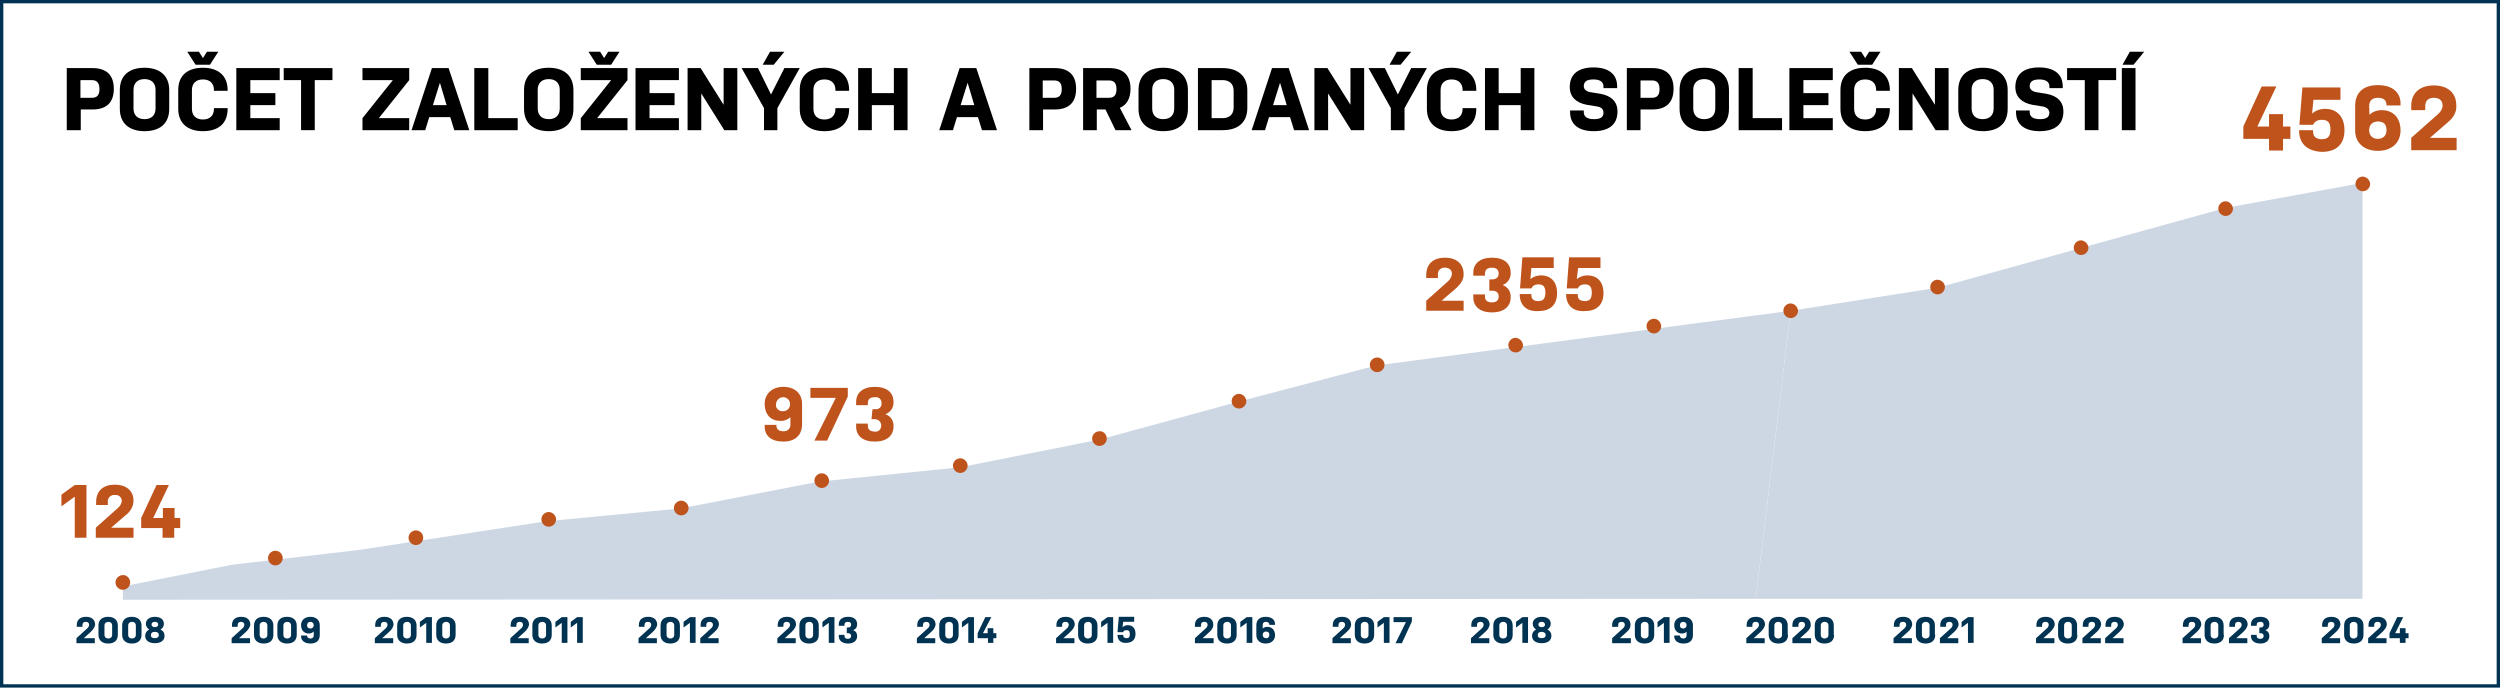 <?xml version="1.0" encoding="utf-8"?>
<!-- Generator: Adobe Illustrator 28.1.0, SVG Export Plug-In . SVG Version: 6.00 Build 0)  -->
<svg version="1.1" id="Vrstva_1" xmlns="http://www.w3.org/2000/svg" xmlns:xlink="http://www.w3.org/1999/xlink" x="0px" y="0px"
	 viewBox="0 0 749 206" style="enable-background:new 0 0 749 206;" xml:space="preserve">
<style type="text/css">
	.st0{fill:none;stroke:#003253;}
	.st1{fill-rule:evenodd;clip-rule:evenodd;fill:#CDD7E4;}
	.st2{fill-rule:evenodd;clip-rule:evenodd;fill:#BF531C;}
	.st3{fill:#BF531C;}
	.st4{enable-background:new    ;}
	.st5{fill:#003252;}
</style>
<rect x="0.5" y="0.5" class="st0" width="748" height="205"/>
<polygon class="st1" points="36.8,179.7 36.8,175.7 69.5,169.2 108,164.7 163.4,156.2 204.1,152.3 245.3,144.3 245.3,144.3 
	287.6,140 329.4,131.7 371.2,120.3 412.3,109.5 536.5,93.1 526,179.4 "/>
<path class="st2" d="M39,174.5c0,1.2-1,2.2-2.2,2.2s-2.2-1-2.2-2.2s1-2.2,2.2-2.2l0,0C38,172.2,39,173.3,39,174.5L39,174.5L39,174.5
	"/>
<path class="st2" d="M84.7,167.2c0,1.2-1,2.2-2.2,2.2s-2.2-1-2.2-2.2s1-2.2,2.2-2.2l0,0C83.7,165,84.7,166,84.7,167.2L84.7,167.2
	L84.7,167.2"/>
<path class="st2" d="M126.8,161.1c0,1.2-1,2.2-2.2,2.2s-2.2-1-2.2-2.2s1-2.2,2.2-2.2l0,0C125.8,158.9,126.8,159.9,126.8,161.1
	L126.8,161.1L126.8,161.1"/>
<path class="st2" d="M166.6,155.6c0,1.2-1,2.2-2.2,2.2s-2.2-1-2.2-2.2s1-2.2,2.2-2.2l0,0C165.5,153.4,166.6,154.4,166.6,155.6
	L166.6,155.6L166.6,155.6"/>
<path class="st2" d="M206.3,152.2c0,1.2-1,2.2-2.2,2.2s-2.2-1-2.2-2.2s1-2.2,2.2-2.2l0,0C205.3,150,206.3,151.1,206.3,152.2
	L206.3,152.2L206.3,152.2"/>
<path class="st2" d="M289.9,139.5c0,1.2-1,2.2-2.2,2.2s-2.2-1-2.2-2.2s1-2.2,2.2-2.2l0,0C288.8,137.3,289.9,138.3,289.9,139.5
	L289.9,139.5L289.9,139.5"/>
<path class="st2" d="M331.6,131.4c0,1.2-1,2.2-2.2,2.2s-2.2-1-2.2-2.2s1-2.2,2.2-2.2l0,0C330.6,129.1,331.6,130.2,331.6,131.4
	L331.6,131.4L331.6,131.4"/>
<path class="st2" d="M373.4,120.2c0,1.2-1,2.2-2.2,2.2s-2.2-1-2.2-2.2s1-2.2,2.2-2.2l0,0C372.4,118,373.4,119.1,373.4,120.2
	L373.4,120.2L373.4,120.2"/>
<path class="st2" d="M414.8,109.3c0,1.2-1,2.2-2.2,2.2s-2.2-1-2.2-2.2s1-2.2,2.2-2.2l0,0C413.8,107.1,414.8,108.1,414.8,109.3
	L414.8,109.3L414.8,109.3"/>
<path class="st2" d="M248.4,144c0,1.2-1,2.2-2.2,2.2s-2.2-1-2.2-2.2s1-2.2,2.2-2.2l0,0C247.4,141.8,248.3,142.8,248.4,144"/>
<path class="st2" d="M456.3,103.4c0,1.2-1,2.2-2.2,2.2s-2.2-1-2.2-2.2s1-2.2,2.2-2.2l0,0C455.2,101.3,456.2,102.2,456.3,103.4"/>
<path class="st2" d="M497.7,97.7c0,1.2-1,2.2-2.2,2.2s-2.2-1-2.2-2.2s1-2.2,2.2-2.2l0,0C496.7,95.5,497.6,96.5,497.7,97.7"/>
<path class="st3" d="M236.8,125c-0.8,0.7-1.9,1.2-3,1.1c-2.8,0-4.7-1.8-4.7-5.1c0-3,2.2-5.1,5.6-5.1s5.6,2,5.6,5.1v6.1
	c0,3.1-1.9,5.2-5.6,5.2c-3.7,0-5.6-1.8-5.6-4.5v-0.5h3.5v0.1c0,1.2,0.7,1.8,2.1,1.8c1,0.1,2-0.6,2.1-1.7l0,0c0-0.1,0-0.3,0-0.4
	L236.8,125z M232.5,121.1c-0.2,1,0.6,1.9,1.6,2.1c0.2,0,0.4,0,0.5,0c1.2,0,2.1-0.9,2.1-2.1s-0.9-2.1-2.1-2.1
	C233.5,119,232.5,120,232.5,121.1L232.5,121.1z"/>
<path class="st3" d="M250.4,119.2h-7.6v-3H254v2.6l-6.2,13.2H244L250.4,119.2z"/>
<path class="st3" d="M261.4,122.6h0.9c0.9,0.1,1.8-0.6,1.8-1.5c0-0.1,0-0.2,0-0.3c0.1-0.9-0.6-1.8-1.6-1.8c-0.1,0-0.3,0-0.4,0
	c-1.4,0-2.1,0.6-2.1,1.8v0.6h-3.5v-1c0-2.7,2-4.5,5.6-4.5c3.7,0,5.6,1.8,5.6,4.5c0.1,1.7-0.9,3.1-2.4,3.7c1.6,0.6,2.5,2,2.4,3.7
	c0,2.7-2,4.5-5.6,4.5c-3.7,0-5.6-1.8-5.6-4.5v-0.9h3.5v0.6c0,1.2,0.7,1.8,2.1,1.8c0.9,0.2,1.8-0.6,1.9-1.5l0,0c0-0.1,0-0.3,0-0.4
	c0-0.9-0.7-1.7-1.7-1.8c-0.1,0-0.2,0-0.3,0h-0.9L261.4,122.6z"/>
<path class="st3" d="M25.9,161.1h-3.5v-12.3l-4,2.9v-3.5l4-2.9h3.5V161.1z"/>
<path class="st3" d="M37.7,154.3l-4.4,3.8H40v3H28.7v-3l6.5-5.8c0.7-0.6,1.2-1.3,1.3-2.2c0-1-0.8-1.8-1.8-1.8c-0.1,0-0.2,0-0.3,0
	c-1-0.1-2,0.6-2.1,1.7c0,0.1,0,0.3,0,0.4v0.9h-3.5v-0.9c0-3.4,2.2-5.2,5.6-5.2c3.4,0,5.6,1.8,5.6,4.8
	C40,151.6,39.1,153.3,37.7,154.3z"/>
<path class="st3" d="M45.9,155.2h2.9v-3h3.5v3H54v3h-1.8v2.9h-3.5v-2.9h-6.4v-3l4.6-9.9h3.7L45.9,155.2z"/>
<path class="st3" d="M436.3,86.3l-4.4,3.8h6.6v3h-11.2v-3l6.5-5.8c0.7-0.6,1.1-1.4,1.2-2.2c0-1.2-0.8-1.9-2.1-1.9
	c-1-0.1-2,0.6-2.1,1.7c0,0.1,0,0.3,0,0.5v0.9h-3.5v-0.9c0-3.4,2.2-5.2,5.6-5.2s5.6,1.8,5.6,4.9C438.6,83.7,437.6,85.1,436.3,86.3z"
	/>
<path class="st3" d="M446.2,83.7h0.9c1.2,0,1.9-0.7,1.9-1.7c0-1.1-0.6-1.8-2-1.8s-2.1,0.6-2.1,1.8v0.6h-3.5v-0.9
	c0-2.7,2-4.5,5.6-4.5c3.7,0,5.6,1.8,5.6,4.5c0.1,1.7-0.9,3.1-2.4,3.7c1.6,0.6,2.5,2,2.4,3.7c0,2.7-2,4.5-5.6,4.5s-5.6-1.8-5.6-4.5
	v-0.9h3.5v0.6c0,1.2,0.7,1.8,2.1,1.8s2-0.7,2-1.8s-0.7-1.7-1.9-1.7h-0.9V83.7z"/>
<path class="st3" d="M455.3,88.1h3.5v0.3c0,1.3,0.8,1.8,2.1,1.8c1.2,0,2.1-0.5,2.1-2.5s-0.8-2.5-2.1-2.5c-1.1,0-1.8,0.5-2.1,1.2
	h-3.4l0.7-9.3h9.4v3.2h-6.7l-0.3,3.3c0.9-0.7,2-1.1,3.2-1.1c2.4,0,4.8,1.4,4.8,5.3c0,3.7-2.2,5.4-5.6,5.4
	C457.5,93.4,455.3,91.6,455.3,88.1L455.3,88.1z"/>
<path class="st3" d="M469.2,88.1h3.5v0.3c0,1.3,0.8,1.8,2.1,1.8s2.1-0.5,2.1-2.5s-0.8-2.5-2.1-2.5c-1.1,0-1.8,0.5-2.1,1.2h-3.3
	l0.7-9.3h9.4v3.2h-6.7l-0.4,3.3c0.9-0.7,2-1.1,3.2-1.1c2.4,0,4.8,1.4,4.8,5.3c0,3.7-2.2,5.4-5.6,5.4
	C471.4,93.4,469.2,91.6,469.2,88.1L469.2,88.1z"/>
<g>
	<path class="st3" d="M676.3,37.9h3.5v-3.7h4.2v3.7h2.2v3.7H684v3.5h-4.2v-3.5h-7.7v-3.7l5.5-12h4.4L676.3,37.9z"/>
	<path class="st3" d="M688.8,39h4.2v0.4c0,1.6,1,2.3,2.6,2.3s2.6-0.6,2.6-2.9s-1-2.9-2.6-2.9c-1.4,0-2.2,0.6-2.6,1.5h-4.1l0.9-11.2
		h11.4v3.7h-8.1l-0.4,4.1c1.5-1.2,2.9-1.4,3.9-1.4c2.9,0,5.8,1.7,5.8,6.4c0,4.5-2.7,6.5-6.8,6.5C691.4,45.3,688.8,43.2,688.8,39
		L688.8,39z"/>
	<path class="st3" d="M709.9,34.4c0.9-0.9,2.2-1.4,3.7-1.4c3.3,0,5.6,2.2,5.6,6.1c0,3.7-2.7,6.1-6.8,6.1s-6.8-2.4-6.8-6.1v-7.4
		c0-3.8,2.3-6.2,6.8-6.2c4.4,0,6.8,2.2,6.8,5.5v0.6H715v-0.1c0-1.5-0.9-2.2-2.6-2.2c-1.6,0-2.6,0.8-2.6,2.5L709.9,34.4L709.9,34.4z
		 M715,39c0-1.7-0.8-2.6-2.6-2.6c-1.6,0-2.6,1-2.6,2.6s1,2.6,2.6,2.6S715,40.6,715,39z"/>
	<path class="st3" d="M733.3,36.7l-5.3,4.6h8V45h-13.6v-3.7l7.9-7c1-0.8,1.5-1.8,1.5-2.7c0-1.5-1-2.3-2.6-2.3s-2.6,0.8-2.6,2.5V33
		h-4.2v-1.2c0-4.1,2.7-6.2,6.8-6.2s6.7,2.2,6.7,5.9C736.1,33.7,734.9,35.4,733.3,36.7z"/>
</g>
<polyline class="st1" points="536.5,93.1 580.5,86.2 666.7,62.3 707.8,54.8 707.8,179.4 526,179.4 "/>
<path class="st2" d="M710.1,55.1c0,1.2-1,2.2-2.2,2.2s-2.2-1-2.2-2.2s1-2.2,2.2-2.2l0,0C709.1,53,710,53.9,710.1,55.1"/>
<g class="st4">
	<path class="st5" d="M73.7,189.3l-2.1,1.9h3.3v1.5h-5.5v-1.5l3.2-2.9c0.4-0.3,0.6-0.8,0.6-1.1c0-0.6-0.4-0.9-1-0.9
		c-0.6,0-1,0.3-1,1v0.5h-1.7v-0.5c0-1.7,1.1-2.5,2.8-2.5c1.7,0,2.7,0.9,2.7,2.4C74.8,188.1,74.3,188.7,73.7,189.3z"/>
	<path class="st5" d="M81.9,190.2c0,1.7-1.1,2.6-2.9,2.6c-1.7,0-2.9-0.9-2.9-2.6v-2.8c0-1.7,1.1-2.6,2.9-2.6c1.7,0,2.9,0.9,2.9,2.6
		V190.2z M80.1,187.4c0-0.7-0.5-1.1-1.1-1.1c-0.7,0-1.2,0.4-1.2,1.1v2.8c0,0.7,0.5,1.1,1.1,1.1c0.7,0,1.2-0.4,1.2-1.1V187.4z"/>
	<path class="st5" d="M88.9,190.2c0,1.7-1.1,2.6-2.9,2.6c-1.7,0-2.9-0.9-2.9-2.6v-2.8c0-1.7,1.1-2.6,2.9-2.6c1.7,0,2.9,0.9,2.9,2.6
		V190.2z M87.2,187.4c0-0.7-0.5-1.1-1.1-1.1c-0.7,0-1.2,0.4-1.2,1.1v2.8c0,0.7,0.5,1.1,1.1,1.1c0.7,0,1.2-0.4,1.2-1.1V187.4z"/>
	<path class="st5" d="M94,189.2c-0.4,0.4-0.9,0.6-1.5,0.6c-1.3,0-2.3-0.9-2.3-2.5c0-1.5,1.1-2.5,2.8-2.5s2.8,1,2.8,2.5v3
		c0,1.5-0.9,2.5-2.8,2.5c-1.8,0-2.8-0.9-2.8-2.2v-0.2H92v0c0,0.6,0.4,0.9,1,0.9c0.6,0,1-0.3,1-1V189.2z M92,187.3c0,0.7,0.4,1,1,1
		c0.6,0,1-0.4,1-1s-0.4-1-1-1S92,186.7,92,187.3z"/>
</g>
<g class="st4">
	<path class="st5" d="M27.2,189.3l-2.1,1.9h3.3v1.5h-5.5v-1.5l3.2-2.9c0.4-0.3,0.6-0.8,0.6-1.1c0-0.6-0.4-0.9-1-0.9
		c-0.6,0-1,0.3-1,1v0.5h-1.7v-0.5c0-1.7,1.1-2.5,2.8-2.5c1.7,0,2.7,0.9,2.7,2.4C28.3,188.1,27.8,188.7,27.2,189.3z"/>
	<path class="st5" d="M35.3,190.2c0,1.7-1.1,2.6-2.9,2.6c-1.7,0-2.9-0.9-2.9-2.6v-2.8c0-1.7,1.1-2.6,2.9-2.6c1.7,0,2.9,0.9,2.9,2.6
		V190.2z M33.6,187.4c0-0.7-0.5-1.1-1.1-1.1c-0.7,0-1.2,0.4-1.2,1.1v2.8c0,0.7,0.5,1.1,1.1,1.1c0.7,0,1.2-0.4,1.2-1.1V187.4z"/>
	<path class="st5" d="M42.4,190.2c0,1.7-1.1,2.6-2.9,2.6c-1.7,0-2.9-0.9-2.9-2.6v-2.8c0-1.7,1.1-2.6,2.9-2.6c1.7,0,2.9,0.9,2.9,2.6
		V190.2z M40.7,187.4c0-0.7-0.5-1.1-1.1-1.1c-0.7,0-1.2,0.4-1.2,1.1v2.8c0,0.7,0.5,1.1,1.1,1.1c0.7,0,1.2-0.4,1.2-1.1V187.4z"/>
	<path class="st5" d="M48.1,188.6c0.8,0.4,1.2,1,1.2,1.9c0,1.3-1,2.2-2.9,2.2c-1.9,0-2.9-0.9-2.9-2.2c0-0.8,0.4-1.5,1.2-1.9
		c-0.6-0.4-1-1-1-1.7c0-1.2,1-2.1,2.7-2.1c1.7,0,2.7,0.8,2.7,2.1C49.1,187.6,48.8,188.2,48.1,188.6z M46.4,189.3
		c-0.8,0-1.2,0.4-1.2,1c0,0.6,0.4,0.9,1.2,0.9c0.8,0,1.2-0.4,1.2-0.9C47.6,189.7,47.2,189.3,46.4,189.3z M46.4,186.3
		c-0.6,0-1,0.3-1,0.8s0.4,0.8,1,0.8c0.6,0,1-0.3,1-0.8C47.4,186.6,47,186.3,46.4,186.3z"/>
</g>
<g class="st4">
	<path class="st5" d="M116.6,189.3l-2.1,1.9h3.3v1.5h-5.5v-1.5l3.2-2.9c0.4-0.3,0.6-0.8,0.6-1.1c0-0.6-0.4-0.9-1-0.9
		c-0.6,0-1,0.3-1,1v0.5h-1.7v-0.5c0-1.7,1.1-2.5,2.8-2.5c1.7,0,2.7,0.9,2.7,2.4C117.7,188.1,117.3,188.7,116.6,189.3z"/>
	<path class="st5" d="M124.8,190.2c0,1.7-1.1,2.6-2.9,2.6c-1.7,0-2.9-0.9-2.9-2.6v-2.8c0-1.7,1.1-2.6,2.9-2.6c1.7,0,2.9,0.9,2.9,2.6
		V190.2z M123.1,187.4c0-0.7-0.5-1.1-1.1-1.1c-0.7,0-1.2,0.4-1.2,1.1v2.8c0,0.7,0.5,1.1,1.1,1.1c0.7,0,1.2-0.4,1.2-1.1V187.4z"/>
	<path class="st5" d="M129.4,192.6h-1.7v-6l-1.9,1.4v-1.7l1.9-1.4h1.7V192.6z"/>
	<path class="st5" d="M136.5,190.2c0,1.7-1.1,2.6-2.9,2.6c-1.7,0-2.9-0.9-2.9-2.6v-2.8c0-1.7,1.1-2.6,2.9-2.6c1.7,0,2.9,0.9,2.9,2.6
		V190.2z M134.8,187.4c0-0.7-0.5-1.1-1.1-1.1c-0.7,0-1.2,0.4-1.2,1.1v2.8c0,0.7,0.5,1.1,1.1,1.1c0.7,0,1.2-0.4,1.2-1.1V187.4z"/>
</g>
<g class="st4">
	<path class="st5" d="M157.2,189.3l-2.1,1.9h3.3v1.5h-5.5v-1.5l3.2-2.9c0.4-0.3,0.6-0.8,0.6-1.1c0-0.6-0.4-0.9-1-0.9
		c-0.6,0-1,0.3-1,1v0.5h-1.7v-0.5c0-1.7,1.1-2.5,2.8-2.5c1.7,0,2.7,0.9,2.7,2.4C158.3,188.1,157.8,188.7,157.2,189.3z"/>
	<path class="st5" d="M165.3,190.2c0,1.7-1.1,2.6-2.9,2.6c-1.7,0-2.9-0.9-2.9-2.6v-2.8c0-1.7,1.1-2.6,2.9-2.6c1.7,0,2.9,0.9,2.9,2.6
		V190.2z M163.6,187.4c0-0.7-0.5-1.1-1.1-1.1c-0.7,0-1.2,0.4-1.2,1.1v2.8c0,0.7,0.5,1.1,1.1,1.1c0.7,0,1.2-0.4,1.2-1.1V187.4z"/>
	<path class="st5" d="M170,192.6h-1.7v-6l-1.9,1.4v-1.7l1.9-1.4h1.7V192.6z"/>
	<path class="st5" d="M174.6,192.6h-1.7v-6L171,188v-1.7l1.9-1.4h1.7V192.6z"/>
</g>
<g class="st4">
	<path class="st5" d="M195.6,189.3l-2.1,1.9h3.3v1.5h-5.5v-1.5l3.2-2.9c0.4-0.3,0.6-0.8,0.6-1.1c0-0.6-0.4-0.9-1-0.9
		c-0.6,0-1,0.3-1,1v0.5h-1.7v-0.5c0-1.7,1.1-2.5,2.8-2.5c1.7,0,2.7,0.9,2.7,2.4C196.7,188.1,196.2,188.7,195.6,189.3z"/>
	<path class="st5" d="M203.7,190.2c0,1.7-1.1,2.6-2.9,2.6c-1.7,0-2.9-0.9-2.9-2.6v-2.8c0-1.7,1.1-2.6,2.9-2.6c1.7,0,2.9,0.9,2.9,2.6
		V190.2z M202,187.4c0-0.7-0.5-1.1-1.1-1.1c-0.7,0-1.2,0.4-1.2,1.1v2.8c0,0.7,0.5,1.1,1.1,1.1c0.7,0,1.2-0.4,1.2-1.1V187.4z"/>
	<path class="st5" d="M208.4,192.6h-1.7v-6l-1.9,1.4v-1.7l1.9-1.4h1.7V192.6z"/>
	<path class="st5" d="M214.1,189.3l-2.1,1.9h3.3v1.5h-5.5v-1.5l3.2-2.9c0.4-0.3,0.6-0.8,0.6-1.1c0-0.6-0.4-0.9-1-0.9
		c-0.6,0-1,0.3-1,1v0.5h-1.7v-0.5c0-1.7,1.1-2.5,2.8-2.5c1.7,0,2.7,0.9,2.7,2.4C215.2,188.1,214.8,188.7,214.1,189.3z"/>
</g>
<g class="st4">
	<path class="st5" d="M237.2,189.3l-2.1,1.9h3.3v1.5h-5.5v-1.5l3.2-2.9c0.4-0.3,0.6-0.8,0.6-1.1c0-0.6-0.4-0.9-1-0.9
		c-0.6,0-1,0.3-1,1v0.5h-1.7v-0.5c0-1.7,1.1-2.5,2.8-2.5c1.7,0,2.7,0.9,2.7,2.4C238.3,188.1,237.8,188.7,237.2,189.3z"/>
	<path class="st5" d="M245.3,190.2c0,1.7-1.1,2.6-2.9,2.6c-1.7,0-2.9-0.9-2.9-2.6v-2.8c0-1.7,1.1-2.6,2.9-2.6c1.7,0,2.9,0.9,2.9,2.6
		V190.2z M243.6,187.4c0-0.7-0.5-1.1-1.1-1.1c-0.7,0-1.2,0.4-1.2,1.1v2.8c0,0.7,0.5,1.1,1.1,1.1c0.7,0,1.2-0.4,1.2-1.1V187.4z"/>
	<path class="st5" d="M250,192.6h-1.7v-6l-1.9,1.4v-1.7l1.9-1.4h1.7V192.6z"/>
	<path class="st5" d="M253.7,188h0.4c0.6,0,0.9-0.4,0.9-0.8c0-0.6-0.3-0.9-1-0.9c-0.7,0-1,0.3-1,0.9v0.3h-1.7V187
		c0-1.3,1-2.2,2.8-2.2c1.8,0,2.7,0.9,2.7,2.2c0,0.9-0.4,1.5-1.2,1.8c0.8,0.3,1.2,0.9,1.2,1.8c0,1.3-1,2.2-2.7,2.2
		c-1.8,0-2.8-0.9-2.8-2.2v-0.4h1.7v0.3c0,0.6,0.4,0.9,1,0.9c0.7,0,1-0.4,1-0.9c0-0.5-0.4-0.8-0.9-0.8h-0.4V188z"/>
</g>
<g class="st4">
	<path class="st5" d="M279,189.3l-2.1,1.9h3.3v1.5h-5.5v-1.5l3.2-2.9c0.4-0.3,0.6-0.8,0.6-1.1c0-0.6-0.4-0.9-1-0.9c-0.6,0-1,0.3-1,1
		v0.5h-1.7v-0.5c0-1.7,1.1-2.5,2.8-2.5c1.7,0,2.7,0.9,2.7,2.4C280.1,188.1,279.7,188.7,279,189.3z"/>
	<path class="st5" d="M287.2,190.2c0,1.7-1.1,2.6-2.9,2.6c-1.7,0-2.9-0.9-2.9-2.6v-2.8c0-1.7,1.1-2.6,2.9-2.6c1.7,0,2.9,0.9,2.9,2.6
		V190.2z M285.5,187.4c0-0.7-0.5-1.1-1.1-1.1c-0.7,0-1.2,0.4-1.2,1.1v2.8c0,0.7,0.5,1.1,1.1,1.1c0.7,0,1.2-0.4,1.2-1.1V187.4z"/>
	<path class="st5" d="M291.8,192.6h-1.7v-6l-1.9,1.4v-1.7l1.9-1.4h1.7V192.6z"/>
	<path class="st5" d="M294.5,189.7h1.4v-1.5h1.7v1.5h0.9v1.5h-0.9v1.4H296v-1.4h-3.1v-1.5l2.3-4.8h1.8L294.5,189.7z"/>
</g>
<g class="st4">
	<path class="st5" d="M320.7,189.3l-2.1,1.9h3.3v1.5h-5.5v-1.5l3.2-2.9c0.4-0.3,0.6-0.8,0.6-1.1c0-0.6-0.4-0.9-1-0.9
		c-0.6,0-1,0.3-1,1v0.5h-1.7v-0.5c0-1.7,1.1-2.5,2.8-2.5c1.7,0,2.7,0.9,2.7,2.4C321.8,188.1,321.3,188.7,320.7,189.3z"/>
	<path class="st5" d="M328.8,190.2c0,1.7-1.1,2.6-2.9,2.6c-1.7,0-2.9-0.9-2.9-2.6v-2.8c0-1.7,1.1-2.6,2.9-2.6c1.7,0,2.9,0.9,2.9,2.6
		V190.2z M327.1,187.4c0-0.7-0.5-1.1-1.1-1.1c-0.7,0-1.2,0.4-1.2,1.1v2.8c0,0.7,0.5,1.1,1.1,1.1c0.7,0,1.2-0.4,1.2-1.1V187.4z"/>
	<path class="st5" d="M333.5,192.6h-1.7v-6l-1.9,1.4v-1.7l1.9-1.4h1.7V192.6z"/>
	<path class="st5" d="M334.8,190.2h1.7v0.1c0,0.6,0.4,0.9,1,0.9c0.6,0,1-0.2,1-1.2c0-1-0.4-1.2-1-1.2c-0.6,0-0.9,0.2-1,0.6h-1.7
		l0.4-4.6h4.6v1.5h-3.3l-0.2,1.6c0.6-0.5,1.2-0.6,1.6-0.6c1.2,0,2.3,0.7,2.3,2.6c0,1.8-1.1,2.7-2.8,2.7
		C335.9,192.7,334.8,191.9,334.8,190.2L334.8,190.2z"/>
</g>
<g class="st4">
	<path class="st5" d="M362.4,189.3l-2.1,1.9h3.3v1.5H358v-1.5l3.2-2.9c0.4-0.3,0.6-0.8,0.6-1.1c0-0.6-0.4-0.9-1-0.9
		c-0.6,0-1,0.3-1,1v0.5H358v-0.5c0-1.7,1.1-2.5,2.8-2.5c1.7,0,2.7,0.9,2.7,2.4C363.5,188.1,363,188.7,362.4,189.3z"/>
	<path class="st5" d="M370.5,190.2c0,1.7-1.1,2.6-2.9,2.6c-1.7,0-2.9-0.9-2.9-2.6v-2.8c0-1.7,1.1-2.6,2.9-2.6c1.7,0,2.9,0.9,2.9,2.6
		V190.2z M368.8,187.4c0-0.7-0.5-1.1-1.1-1.1c-0.7,0-1.2,0.4-1.2,1.1v2.8c0,0.7,0.5,1.1,1.1,1.1c0.7,0,1.2-0.4,1.2-1.1V187.4z"/>
	<path class="st5" d="M375.2,192.6h-1.7v-6l-1.9,1.4v-1.7l1.9-1.4h1.7V192.6z"/>
	<path class="st5" d="M378.2,188.4c0.4-0.4,0.9-0.6,1.5-0.6c1.3,0,2.3,0.9,2.3,2.5c0,1.5-1.1,2.5-2.8,2.5c-1.7,0-2.8-1-2.8-2.5v-3
		c0-1.5,0.9-2.5,2.8-2.5c1.8,0,2.8,0.9,2.8,2.2v0.2h-1.7v0c0-0.6-0.4-0.9-1-0.9c-0.6,0-1,0.3-1,1V188.4z M380.3,190.2
		c0-0.7-0.4-1-1-1c-0.6,0-1,0.4-1,1c0,0.6,0.4,1,1,1C379.9,191.3,380.3,190.8,380.3,190.2z"/>
</g>
<g class="st4">
	<path class="st5" d="M403.5,189.3l-2.1,1.9h3.3v1.5h-5.5v-1.5l3.2-2.9c0.4-0.3,0.6-0.8,0.6-1.1c0-0.6-0.4-0.9-1-0.9
		c-0.6,0-1,0.3-1,1v0.5h-1.7v-0.5c0-1.7,1.1-2.5,2.8-2.5c1.7,0,2.7,0.9,2.7,2.4C404.7,188.1,404.2,188.7,403.5,189.3z"/>
	<path class="st5" d="M411.7,190.2c0,1.7-1.1,2.6-2.9,2.6c-1.7,0-2.9-0.9-2.9-2.6v-2.8c0-1.7,1.1-2.6,2.9-2.6c1.7,0,2.9,0.9,2.9,2.6
		V190.2z M410,187.4c0-0.7-0.5-1.1-1.1-1.1c-0.7,0-1.2,0.4-1.2,1.1v2.8c0,0.7,0.5,1.1,1.1,1.1c0.7,0,1.2-0.4,1.2-1.1V187.4z"/>
	<path class="st5" d="M416.3,192.6h-1.7v-6l-1.9,1.4v-1.7l1.9-1.4h1.7V192.6z"/>
	<path class="st5" d="M421.2,186.4h-3.7v-1.5h5.5v1.3l-3,6.5h-1.9L421.2,186.4z"/>
</g>
<g class="st4">
	<path class="st5" d="M487.4,189.3l-2.1,1.9h3.3v1.5H483v-1.5l3.2-2.9c0.4-0.3,0.6-0.8,0.6-1.1c0-0.6-0.4-0.9-1-0.9
		c-0.6,0-1,0.3-1,1v0.5H483v-0.5c0-1.7,1.1-2.5,2.8-2.5c1.7,0,2.7,0.9,2.7,2.4C488.5,188.1,488.1,188.7,487.4,189.3z"/>
	<path class="st5" d="M495.6,190.2c0,1.7-1.1,2.6-2.9,2.6c-1.7,0-2.9-0.9-2.9-2.6v-2.8c0-1.7,1.1-2.6,2.9-2.6c1.7,0,2.9,0.9,2.9,2.6
		V190.2z M493.9,187.4c0-0.7-0.5-1.1-1.1-1.1c-0.7,0-1.2,0.4-1.2,1.1v2.8c0,0.7,0.5,1.1,1.1,1.1c0.7,0,1.2-0.4,1.2-1.1V187.4z"/>
	<path class="st5" d="M500.2,192.6h-1.7v-6l-1.9,1.4v-1.7l1.9-1.4h1.7V192.6z"/>
	<path class="st5" d="M505.4,189.2c-0.4,0.4-0.9,0.6-1.5,0.6c-1.3,0-2.3-0.9-2.3-2.5c0-1.5,1.1-2.5,2.8-2.5c1.7,0,2.8,1,2.8,2.5v3
		c0,1.5-0.9,2.5-2.8,2.5c-1.8,0-2.8-0.9-2.8-2.2v-0.2h1.7v0c0,0.6,0.4,0.9,1,0.9c0.6,0,1-0.3,1-1V189.2z M503.3,187.3
		c0,0.7,0.4,1,1,1c0.6,0,1-0.4,1-1s-0.4-1-1-1C503.7,186.3,503.3,186.7,503.3,187.3z"/>
</g>
<g class="st4">
	<path d="M20,20.4h7.7c3.9,0,6.4,1.8,6.4,6.2c0,4.4-2.5,6.2-6.4,6.2h-3.5V39H20V20.4z M24.1,29.3h3.4c1.4,0,2.3-0.6,2.3-2.6
		S28.9,24,27.5,24h-3.4V29.3z"/>
	<path d="M50.7,32.6c0,4.5-2.9,6.7-7.4,6.7c-4.5,0-7.4-2.3-7.4-6.7v-5.6c0-4.5,2.9-6.7,7.4-6.7c4.5,0,7.4,2.3,7.4,6.7V32.6z
		 M46.6,26.9c0-2.1-1.3-3.2-3.3-3.2c-2,0-3.3,1.1-3.3,3.2v5.6c0,2.1,1.3,3.2,3.3,3.2c2,0,3.3-1.1,3.3-3.2V26.9z"/>
	<path d="M68.2,32.4v0.2c0,4.5-2.9,6.7-7.4,6.7c-4.5,0-7.4-2.3-7.4-6.7v-5.6c0-4.5,2.9-6.7,7.4-6.7c4.5,0,7.4,2.3,7.4,6.7v0.2h-4.1
		v-0.2c0-2.1-1.3-3.2-3.3-3.2c-2,0-3.3,1.1-3.3,3.2v5.6c0,2.1,1.3,3.2,3.3,3.2c2,0,3.3-1.1,3.3-3.2v-0.2H68.2z M56.1,15.5h3.5
		l1.2,1.9l1.2-1.9h3.4l-2.5,3.9h-4.3L56.1,15.5z"/>
	<path d="M70.8,20.4h13V24H75v3.9h7.5v3.6H75v3.9h8.8V39h-13V20.4z"/>
	<path d="M85,20.4h14.6V24h-5.3v15h-4.1V24H85V20.4z"/>
	<path d="M117.7,24h-9.1v-3.6h14V24l-9.1,11.4h9.1V39h-14v-3.6L117.7,24z"/>
	<path d="M140.6,39h-4.5l-1.2-3.9h-6.3l-1.2,3.9h-4.1l6.1-18.6h5L140.6,39z M129.7,31.5h4.1l-2-6.7L129.7,31.5z"/>
	<path d="M142.2,20.4h4.1v15h8.8V39h-13V20.4z"/>
	<path d="M171.8,32.6c0,4.5-2.9,6.7-7.4,6.7c-4.5,0-7.4-2.3-7.4-6.7v-5.6c0-4.5,2.9-6.7,7.4-6.7c4.5,0,7.4,2.3,7.4,6.7V32.6z
		 M167.7,26.9c0-2.1-1.3-3.2-3.3-3.2c-2,0-3.3,1.1-3.3,3.2v5.6c0,2.1,1.3,3.2,3.3,3.2c2,0,3.3-1.1,3.3-3.2V26.9z"/>
	<path d="M183.1,24h-9.1v-3.6h14V24l-9.1,11.4h9.1V39h-14v-3.6L183.1,24z M176.3,15.5h3.5l1.2,1.9l1.2-1.9h3.4l-2.5,3.9h-4.3
		L176.3,15.5z"/>
	<path d="M190.4,20.4h13V24h-8.8v3.9h7.5v3.6h-7.5v3.9h8.8V39h-13V20.4z"/>
	<path d="M210.1,28v11H206V20.4h3.9l6.9,11v-11h4.1V39H217L210.1,28z"/>
	<path d="M233,39h-4.1v-6.6l-6.7-12h4.9l3.9,7.9l4-7.9h4.6l-6.7,12V39z M228.5,19.4l2.2-3.9h4.3l-3.2,3.9H228.5z"/>
	<path d="M254.4,32.4v0.2c0,4.5-2.9,6.7-7.4,6.7c-4.5,0-7.4-2.3-7.4-6.7v-5.6c0-4.5,2.9-6.7,7.4-6.7c4.5,0,7.4,2.3,7.4,6.7v0.2h-4.1
		v-0.2c0-2.1-1.3-3.2-3.3-3.2c-2,0-3.3,1.1-3.3,3.2v5.6c0,2.1,1.3,3.2,3.3,3.2c2,0,3.3-1.1,3.3-3.2v-0.2H254.4z"/>
	<path d="M267.8,31.5h-6.6V39h-4.1V20.4h4.1v7.5h6.6v-7.5h4.1V39h-4.1V31.5z"/>
	<path d="M298.7,39h-4.5l-1.2-3.9h-6.3l-1.2,3.9h-4.1l6.1-18.6h5L298.7,39z M287.8,31.5h4.1l-2-6.7L287.8,31.5z"/>
	<path d="M308.3,20.4h7.7c3.9,0,6.4,1.8,6.4,6.2c0,4.4-2.5,6.2-6.4,6.2h-3.5V39h-4.1V20.4z M312.4,29.3h3.4c1.4,0,2.3-0.6,2.3-2.6
		s-0.9-2.6-2.3-2.6h-3.4V29.3z"/>
	<path d="M324.4,20.4h7.9c3.9,0,6.4,1.8,6.4,6.2c0,3-1.2,4.9-3.2,5.7L339,39h-4.8l-3-6.2h-2.6V39h-4.1V20.4z M328.5,29.3h3.7
		c1.4,0,2.3-0.6,2.3-2.6s-0.9-2.6-2.3-2.6h-3.7V29.3z"/>
	<path d="M355.9,32.6c0,4.5-2.9,6.7-7.4,6.7c-4.5,0-7.4-2.3-7.4-6.7v-5.6c0-4.5,2.9-6.7,7.4-6.7c4.5,0,7.4,2.3,7.4,6.7V32.6z
		 M351.8,26.9c0-2.1-1.3-3.2-3.3-3.2c-2,0-3.3,1.1-3.3,3.2v5.6c0,2.1,1.3,3.2,3.3,3.2c2,0,3.3-1.1,3.3-3.2V26.9z"/>
	<path d="M373.7,32.3c0,4.5-2.9,6.7-7.4,6.7h-7.4V20.4h7.4c4.5,0,7.4,2.3,7.4,6.7V32.3z M369.6,27.2c0-2.1-1.3-3.2-3.3-3.2H363v11.4
		h3.3c2,0,3.3-1.1,3.3-3.2V27.2z"/>
	<path d="M392.2,39h-4.5l-1.2-3.9h-6.3l-1.2,3.9H375l6.1-18.6h5L392.2,39z M381.4,31.5h4.1l-2-6.7L381.4,31.5z"/>
	<path d="M397.9,28v11h-4.1V20.4h3.9l6.9,11v-11h4.1V39h-3.9L397.9,28z"/>
	<path d="M420.8,39h-4.1v-6.6l-6.7-12h4.9l3.9,7.9l4-7.9h4.7l-6.7,12V39z M416.3,19.4l2.2-3.9h4.3l-3.2,3.9H416.3z"/>
	<path d="M442.3,32.4v0.2c0,4.5-2.9,6.7-7.4,6.7c-4.5,0-7.4-2.3-7.4-6.7v-5.6c0-4.5,2.9-6.7,7.4-6.7c4.5,0,7.4,2.3,7.4,6.7v0.2h-4.1
		v-0.2c0-2.1-1.3-3.2-3.3-3.2c-2,0-3.3,1.1-3.3,3.2v5.6c0,2.1,1.3,3.2,3.3,3.2c2,0,3.3-1.1,3.3-3.2v-0.2H442.3z"/>
	<path d="M455.6,31.5h-6.6V39h-4.1V20.4h4.1v7.5h6.6v-7.5h4.1V39h-4.1V31.5z"/>
	<path d="M478.5,31.9l-3.1-0.5c-3.2-0.6-5.1-2.4-5.1-5.3c0-4,2.7-5.9,7.1-5.9s7.1,1.9,7.1,5.7v0.5h-4.1v-0.5c0-1.4-1.1-2.1-3-2.1
		s-2.9,0.6-2.9,2c0,1,0.8,1.6,1.9,1.8l3.1,0.5c3.3,0.6,5.1,2.4,5.1,5.3c0,4-2.7,5.9-7.1,5.9s-7.1-1.9-7.1-5.7v-0.5h4.1v0.5
		c0,1.4,1.1,2.1,3,2.1s2.9-0.5,2.9-2C480.4,32.7,479.7,32.1,478.5,31.9z"/>
	<path d="M487.3,20.4h7.7c3.9,0,6.4,1.8,6.4,6.2c0,4.4-2.5,6.2-6.4,6.2h-3.5V39h-4.1V20.4z M491.5,29.3h3.4c1.4,0,2.3-0.6,2.3-2.6
		s-0.9-2.6-2.3-2.6h-3.4V29.3z"/>
	<path d="M518,32.6c0,4.5-2.9,6.7-7.4,6.7c-4.5,0-7.4-2.3-7.4-6.7v-5.6c0-4.5,2.9-6.7,7.4-6.7c4.5,0,7.4,2.3,7.4,6.7V32.6z
		 M513.9,26.9c0-2.1-1.3-3.2-3.3-3.2c-2,0-3.3,1.1-3.3,3.2v5.6c0,2.1,1.3,3.2,3.3,3.2c2,0,3.3-1.1,3.3-3.2V26.9z"/>
	<path d="M521,20.4h4.1v15h8.8V39h-13V20.4z"/>
	<path d="M536.1,20.4h13V24h-8.8v3.9h7.5v3.6h-7.5v3.9h8.8V39h-13V20.4z"/>
	<path d="M566.2,32.4v0.2c0,4.5-2.9,6.7-7.4,6.7c-4.5,0-7.4-2.3-7.4-6.7v-5.6c0-4.5,2.9-6.7,7.4-6.7c4.5,0,7.4,2.3,7.4,6.7v0.2h-4.1
		v-0.2c0-2.1-1.3-3.2-3.3-3.2c-2,0-3.3,1.1-3.3,3.2v5.6c0,2.1,1.3,3.2,3.3,3.2c2,0,3.3-1.1,3.3-3.2v-0.2H566.2z M554.1,15.5h3.5
		l1.2,1.9l1.2-1.9h3.4l-2.5,3.9h-4.3L554.1,15.5z"/>
	<path d="M573,28v11h-4.1V20.4h3.9l6.9,11v-11h4.1V39h-3.9L573,28z"/>
	<path d="M601.5,32.6c0,4.5-2.9,6.7-7.4,6.7c-4.5,0-7.4-2.3-7.4-6.7v-5.6c0-4.5,2.9-6.7,7.4-6.7c4.5,0,7.4,2.3,7.4,6.7V32.6z
		 M597.3,26.9c0-2.1-1.3-3.2-3.3-3.2c-2,0-3.3,1.1-3.3,3.2v5.6c0,2.1,1.3,3.2,3.3,3.2c2,0,3.3-1.1,3.3-3.2V26.9z"/>
	<path d="M612,31.9l-3.1-0.5c-3.2-0.6-5.1-2.4-5.1-5.3c0-4,2.7-5.9,7.1-5.9s7.1,1.9,7.1,5.7v0.5H614v-0.5c0-1.4-1.1-2.1-3-2.1
		s-2.9,0.6-2.9,2c0,1,0.8,1.6,1.9,1.8l3.1,0.5c3.3,0.6,5.1,2.4,5.1,5.3c0,4-2.7,5.9-7.1,5.9s-7.1-1.9-7.1-5.7v-0.5h4.1v0.5
		c0,1.4,1.1,2.1,3,2.1s2.9-0.5,2.9-2C613.9,32.7,613.1,32.1,612,31.9z"/>
	<path d="M619.3,20.4H634V24h-5.3v15h-4.1V24h-5.3V20.4z"/>
	<path d="M635.7,20.4h4.1V39h-4.1V20.4z M635.9,19.4l2.2-3.9h4.3l-3.2,3.9H635.9z"/>
</g>
<g class="st4">
	<path class="st5" d="M445,189.3l-2.1,1.9h3.3v1.5h-5.5v-1.5l3.2-2.9c0.4-0.3,0.6-0.8,0.6-1.1c0-0.6-0.4-0.9-1-0.9c-0.6,0-1,0.3-1,1
		v0.5h-1.7v-0.5c0-1.7,1.1-2.5,2.8-2.5c1.7,0,2.7,0.9,2.7,2.4C446.1,188.1,445.7,188.7,445,189.3z"/>
	<path class="st5" d="M453.2,190.2c0,1.7-1.1,2.6-2.9,2.6c-1.7,0-2.9-0.9-2.9-2.6v-2.8c0-1.7,1.1-2.6,2.9-2.6c1.7,0,2.9,0.9,2.9,2.6
		V190.2z M451.5,187.4c0-0.7-0.5-1.1-1.1-1.1c-0.7,0-1.2,0.4-1.2,1.1v2.8c0,0.7,0.5,1.1,1.1,1.1c0.7,0,1.2-0.4,1.2-1.1V187.4z"/>
	<path class="st5" d="M457.8,192.6h-1.7v-6l-1.9,1.4v-1.7l1.9-1.4h1.7V192.6z"/>
	<path class="st5" d="M463.6,188.6c0.8,0.4,1.2,1,1.2,1.9c0,1.3-1,2.2-2.9,2.2c-1.9,0-2.9-0.9-2.9-2.2c0-0.8,0.4-1.5,1.2-1.9
		c-0.6-0.4-1-1-1-1.7c0-1.2,1-2.1,2.7-2.1c1.7,0,2.7,0.8,2.7,2.1C464.6,187.6,464.2,188.2,463.6,188.6z M461.9,189.3
		c-0.8,0-1.2,0.4-1.2,1c0,0.6,0.4,0.9,1.2,0.9c0.8,0,1.2-0.4,1.2-0.9C463.1,189.7,462.6,189.3,461.9,189.3z M461.9,186.3
		c-0.6,0-1,0.3-1,0.8s0.4,0.8,1,0.8c0.6,0,1-0.3,1-0.8C462.8,186.6,462.5,186.3,461.9,186.3z"/>
</g>
<g class="st4">
	<path class="st5" d="M527.5,189.3l-2.1,1.9h3.3v1.5h-5.5v-1.5l3.2-2.9c0.4-0.3,0.6-0.8,0.6-1.1c0-0.6-0.4-0.9-1-0.9
		c-0.6,0-1,0.3-1,1v0.5h-1.7v-0.5c0-1.7,1.1-2.5,2.8-2.5c1.7,0,2.7,0.9,2.7,2.4C528.6,188.1,528.1,188.7,527.5,189.3z"/>
	<path class="st5" d="M535.7,190.2c0,1.7-1.1,2.6-2.9,2.6c-1.7,0-2.9-0.9-2.9-2.6v-2.8c0-1.7,1.1-2.6,2.9-2.6c1.7,0,2.8,0.9,2.8,2.6
		V190.2z M533.9,187.4c0-0.7-0.5-1.1-1.1-1.1c-0.7,0-1.2,0.4-1.2,1.1v2.8c0,0.7,0.5,1.1,1.1,1.1c0.7,0,1.2-0.4,1.2-1.1V187.4z"/>
	<path class="st5" d="M541.4,189.3l-2.1,1.9h3.3v1.5H537v-1.5l3.2-2.9c0.4-0.3,0.6-0.8,0.6-1.1c0-0.6-0.4-0.9-1-0.9
		c-0.6,0-1,0.3-1,1v0.5H537v-0.5c0-1.7,1.1-2.5,2.8-2.5c1.7,0,2.7,0.9,2.7,2.4C542.5,188.1,542,188.7,541.4,189.3z"/>
	<path class="st5" d="M549.5,190.2c0,1.7-1.1,2.6-2.9,2.6c-1.7,0-2.9-0.9-2.9-2.6v-2.8c0-1.7,1.1-2.6,2.9-2.6c1.7,0,2.8,0.9,2.8,2.6
		V190.2z M547.8,187.4c0-0.7-0.5-1.1-1.1-1.1c-0.7,0-1.2,0.4-1.2,1.1v2.8c0,0.7,0.5,1.1,1.1,1.1c0.7,0,1.2-0.4,1.2-1.1V187.4z"/>
</g>
<g class="st4">
	<path class="st5" d="M658.2,189.3l-2.1,1.9h3.3v1.5h-5.5v-1.5l3.2-2.9c0.4-0.3,0.6-0.8,0.6-1.1c0-0.6-0.4-0.9-1-0.9
		c-0.6,0-1,0.3-1,1v0.5h-1.7v-0.5c0-1.7,1.1-2.5,2.8-2.5c1.7,0,2.7,0.9,2.7,2.4C659.3,188.1,658.8,188.7,658.2,189.3z"/>
	<path class="st5" d="M666.3,190.2c0,1.7-1.1,2.6-2.9,2.6c-1.7,0-2.9-0.9-2.9-2.6v-2.8c0-1.7,1.1-2.6,2.9-2.6c1.7,0,2.8,0.9,2.8,2.6
		V190.2z M664.6,187.4c0-0.7-0.5-1.1-1.1-1.1c-0.7,0-1.2,0.4-1.2,1.1v2.8c0,0.7,0.5,1.1,1.1,1.1c0.7,0,1.2-0.4,1.2-1.1V187.4z"/>
	<path class="st5" d="M672.1,189.3l-2.1,1.9h3.3v1.5h-5.5v-1.5l3.2-2.9c0.4-0.3,0.6-0.8,0.6-1.1c0-0.6-0.4-0.9-1-0.9
		c-0.6,0-1,0.3-1,1v0.5h-1.7v-0.5c0-1.7,1.1-2.5,2.8-2.5c1.7,0,2.7,0.9,2.7,2.4C673.2,188.1,672.7,188.7,672.1,189.3z"/>
	<path class="st5" d="M676.9,188h0.4c0.6,0,0.9-0.4,0.9-0.8c0-0.6-0.3-0.9-1-0.9c-0.7,0-1.1,0.3-1.1,0.9v0.3h-1.7V187
		c0-1.3,1-2.2,2.8-2.2c1.8,0,2.7,0.9,2.7,2.2c0,0.9-0.4,1.5-1.2,1.8c0.8,0.3,1.2,0.9,1.2,1.8c0,1.3-1,2.2-2.7,2.2
		c-1.8,0-2.8-0.9-2.8-2.2v-0.4h1.7v0.3c0,0.6,0.4,0.9,1.1,0.9c0.7,0,1-0.4,1-0.9c0-0.5-0.4-0.8-0.9-0.8h-0.4V188z"/>
</g>
<g class="st4">
	<path class="st5" d="M699.9,189.3l-2.1,1.9h3.3v1.5h-5.5v-1.5l3.2-2.9c0.4-0.3,0.6-0.8,0.6-1.1c0-0.6-0.4-0.9-1-0.9
		c-0.6,0-1,0.3-1,1v0.5h-1.7v-0.5c0-1.7,1.1-2.5,2.8-2.5c1.7,0,2.7,0.9,2.7,2.4C701,188.1,700.5,188.7,699.9,189.3z"/>
	<path class="st5" d="M708.1,190.2c0,1.7-1.1,2.6-2.9,2.6c-1.7,0-2.9-0.9-2.9-2.6v-2.8c0-1.7,1.1-2.6,2.9-2.6c1.7,0,2.9,0.9,2.9,2.6
		V190.2z M706.3,187.4c0-0.7-0.5-1.1-1.1-1.1c-0.7,0-1.2,0.4-1.2,1.1v2.8c0,0.7,0.5,1.1,1.1,1.1c0.7,0,1.2-0.4,1.2-1.1V187.4z"/>
	<path class="st5" d="M713.8,189.3l-2.1,1.9h3.3v1.5h-5.5v-1.5l3.2-2.9c0.4-0.3,0.6-0.8,0.6-1.1c0-0.6-0.4-0.9-1-0.9
		c-0.6,0-1,0.3-1,1v0.5h-1.7v-0.5c0-1.7,1.1-2.5,2.8-2.5c1.7,0,2.7,0.9,2.7,2.4C714.9,188.1,714.4,188.7,713.8,189.3z"/>
	<path class="st5" d="M717.6,189.7h1.4v-1.5h1.7v1.5h0.9v1.5h-0.9v1.4H719v-1.4h-3.1v-1.5l2.3-4.8h1.8L717.6,189.7z"/>
</g>
<g class="st4">
	<path class="st5" d="M571.6,189.3l-2.1,1.9h3.3v1.5h-5.5v-1.5l3.2-2.9c0.4-0.3,0.6-0.8,0.6-1.1c0-0.6-0.4-0.9-1-0.9
		c-0.6,0-1,0.3-1,1v0.5h-1.7v-0.5c0-1.7,1.1-2.5,2.8-2.5c1.7,0,2.7,0.9,2.7,2.4C572.7,188.1,572.3,188.7,571.6,189.3z"/>
	<path class="st5" d="M579.8,190.2c0,1.7-1.1,2.6-2.9,2.6c-1.7,0-2.9-0.9-2.9-2.6v-2.8c0-1.7,1.1-2.6,2.9-2.6c1.7,0,2.8,0.9,2.8,2.6
		V190.2z M578.1,187.4c0-0.7-0.5-1.1-1.1-1.1c-0.7,0-1.2,0.4-1.2,1.1v2.8c0,0.7,0.5,1.1,1.1,1.1c0.7,0,1.2-0.4,1.2-1.1V187.4z"/>
	<path class="st5" d="M585.5,189.3l-2.1,1.9h3.3v1.5h-5.5v-1.5l3.2-2.9c0.4-0.3,0.6-0.8,0.6-1.1c0-0.6-0.4-0.9-1-0.9
		c-0.6,0-1,0.3-1,1v0.5h-1.7v-0.5c0-1.7,1.1-2.5,2.8-2.5c1.7,0,2.7,0.9,2.7,2.4C586.6,188.1,586.1,188.7,585.5,189.3z"/>
	<path class="st5" d="M591.3,192.6h-1.7v-6l-1.9,1.4v-1.7l1.9-1.4h1.7V192.6z"/>
</g>
<g class="st4">
	<path class="st5" d="M614.3,189.3l-2.1,1.9h3.3v1.5h-5.5v-1.5l3.2-2.9c0.4-0.3,0.6-0.8,0.6-1.1c0-0.6-0.4-0.9-1-0.9
		c-0.6,0-1,0.3-1,1v0.5h-1.7v-0.5c0-1.7,1.1-2.5,2.8-2.5c1.7,0,2.7,0.9,2.7,2.4C615.4,188.1,614.9,188.7,614.3,189.3z"/>
	<path class="st5" d="M622.4,190.2c0,1.7-1.1,2.6-2.9,2.6c-1.7,0-2.9-0.9-2.9-2.6v-2.8c0-1.7,1.1-2.6,2.9-2.6c1.7,0,2.8,0.9,2.8,2.6
		V190.2z M620.7,187.4c0-0.7-0.5-1.1-1.1-1.1c-0.7,0-1.2,0.4-1.2,1.1v2.8c0,0.7,0.5,1.1,1.1,1.1c0.7,0,1.2-0.4,1.2-1.1V187.4z"/>
	<path class="st5" d="M628.2,189.3l-2.1,1.9h3.3v1.5h-5.5v-1.5l3.2-2.9c0.4-0.3,0.6-0.8,0.6-1.1c0-0.6-0.4-0.9-1-0.9
		c-0.6,0-1,0.3-1,1v0.5h-1.7v-0.5c0-1.7,1.1-2.5,2.8-2.5c1.7,0,2.7,0.9,2.7,2.4C629.3,188.1,628.8,188.7,628.2,189.3z"/>
	<path class="st5" d="M635,189.3l-2.1,1.9h3.3v1.5h-5.5v-1.5l3.2-2.9c0.4-0.3,0.6-0.8,0.6-1.1c0-0.6-0.4-0.9-1-0.9c-0.6,0-1,0.3-1,1
		v0.5h-1.7v-0.5c0-1.7,1.1-2.5,2.8-2.5c1.7,0,2.7,0.9,2.7,2.4C636.1,188.1,635.6,188.7,635,189.3z"/>
</g>
<path class="st2" d="M538.7,93.1c0,1.2-1,2.2-2.2,2.2s-2.2-1-2.2-2.2s1-2.2,2.2-2.2l0,0C537.7,91,538.6,91.9,538.7,93.1"/>
<path class="st2" d="M582.7,86c0,1.2-1,2.2-2.2,2.2s-2.2-1-2.2-2.2s1-2.2,2.2-2.2l0,0C581.7,83.9,582.7,84.8,582.7,86"/>
<path class="st2" d="M625.7,74.2c0,1.2-1,2.2-2.2,2.2s-2.2-1-2.2-2.2s1-2.2,2.2-2.2l0,0C624.7,72.1,625.6,73.1,625.7,74.2"/>
<path class="st2" d="M669,62.5c0,1.2-1,2.2-2.2,2.2s-2.2-1-2.2-2.2s1-2.2,2.2-2.2l0,0C667.9,60.3,668.9,61.3,669,62.5"/>
</svg>
